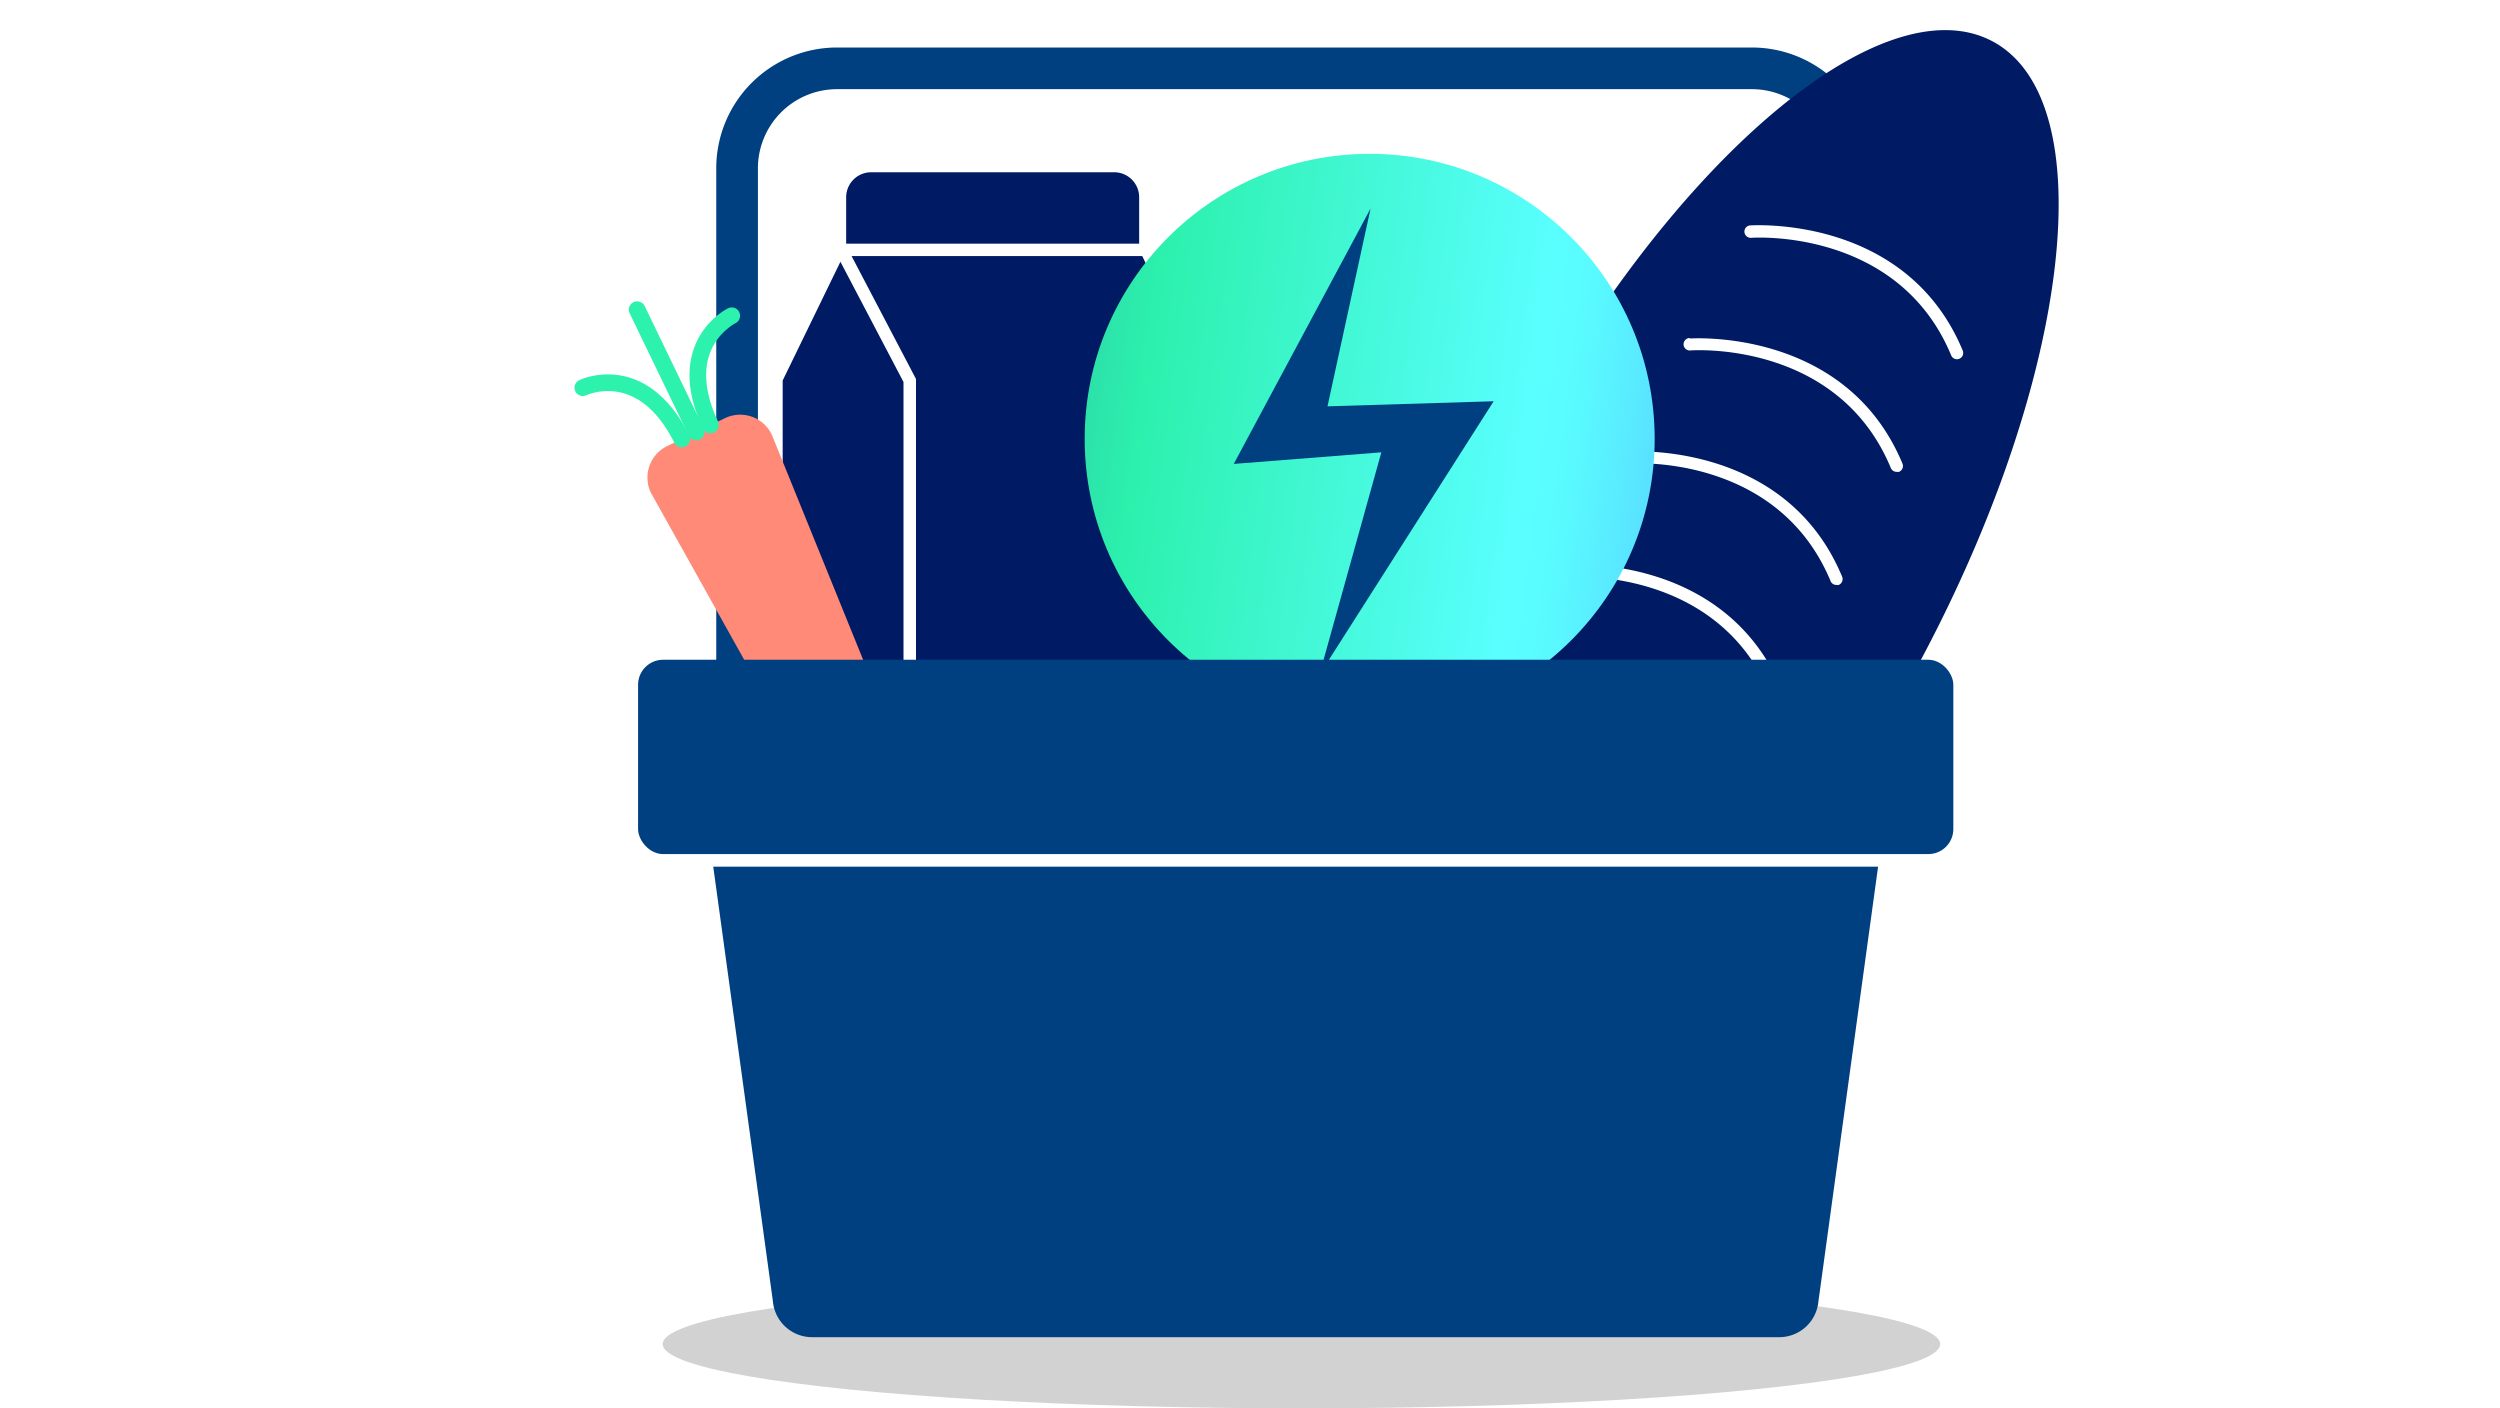<?xml version="1.0" encoding="utf-8"?>
<svg id="Art" xmlns="http://www.w3.org/2000/svg" xmlns:xlink="http://www.w3.org/1999/xlink" width="300" height="169" viewBox="0 0 300 169">
  <defs>
    <style>.cls-1,.cls-7{fill:none;stroke-miterlimit:10;}.cls-1{stroke:#004081;stroke-width:5px;}.cls-2{fill:#001b63;}.cls-3{fill:#231f20;opacity:0.2;}.cls-4{fill:url(#GRADIENT_new_);}.cls-5{fill:#004081;}.cls-6{fill:#ff8a78;}.cls-7{stroke:#2cf2ae;stroke-linecap:round;stroke-width:2px;}</style>
    <linearGradient id="GRADIENT_new_" x1="197.94" y1="51.44" x2="125.01" y2="51.44" gradientTransform="translate(8.89 -19.23) rotate(7.34)" gradientUnits="userSpaceOnUse">
      <stop offset="0" stop-color="#59dfff" />
      <stop offset="0.05" stop-color="#59eaff" />
      <stop offset="0.14" stop-color="#59faff" />
      <stop offset="0.21" stop-color="#59ffff" />
      <stop offset="0.85" stop-color="#2cf1ad" />
      <stop offset="1" stop-color="#2cd8a7" />
    </linearGradient>
  </defs>
  <path class="cls-1" d="M222.22,20.2a12,12,0,0,0-12-12H100.45a12,12,0,0,0-12,12V88.88" />
  <path class="cls-2" d="M218.78,98.16a170.42,170.42,0,0,0,11.67-18.87c18.11-33.94,22-67.22,8.65-74.33s-38.81,14.65-56.91,48.59c-8.47,15.89-13.83,31.63-15.76,44.61ZM210,27.05c.18,0,18.73-1.32,25.52,15a.75.75,0,0,1-.4,1,.72.72,0,0,1-.29.06.76.76,0,0,1-.69-.47c-6.37-15.33-23.85-14.12-24-14.1a.77.77,0,0,1-.81-.69A.75.75,0,0,1,210,27.05Zm-7.24,13.57c.18,0,18.73-1.32,25.53,15a.75.75,0,0,1-.41,1,.69.69,0,0,1-.28,0,.75.75,0,0,1-.7-.46c-6.38-15.35-23.84-14.12-24-14.11a.75.75,0,1,1-.12-1.49Zm-7.24,13.57c.19,0,18.74-1.32,25.53,15a.76.76,0,0,1-.4,1,1,1,0,0,1-.29,0,.73.73,0,0,1-.69-.46c-6.38-15.33-23.86-14.12-24-14.11a.76.76,0,0,1-.81-.69A.75.75,0,0,1,195.53,54.19Zm-7.24,13.57c.19,0,18.74-1.33,25.53,15a.75.75,0,1,1-1.38.58c-6.37-15.33-23.85-14.12-24-14.11a.75.75,0,0,1-.8-.69A.73.73,0,0,1,188.29,67.76Z" />
  <path class="cls-2" d="M136.7,23.67a3,3,0,0,0-3-3H104.54a3,3,0,0,0-3,3v5.57H136.7Z" />
  <polygon class="cls-2" points="137.07 30.73 102.19 30.73 109.92 45.48 109.92 81.19 108.42 81.19 108.42 45.84 100.85 31.41 93.92 45.66 93.92 82.67 109.08 82.67 144.33 82.67 144.33 45.66 137.07 30.73" />
  <ellipse class="cls-3" cx="156.17" cy="161.29" rx="76.65" ry="7.71" />
  <circle class="cls-4" cx="164.36" cy="52.66" r="34.2" />
  <polygon class="cls-5" points="164.47 25.02 148.05 55.67 165.76 54.28 158.33 80.96 179.24 48.15 159.3 48.76 164.47 25.02" />
  <path class="cls-5" d="M92.75,156.17a4.72,4.72,0,0,0,4.6,4.29H213.61a4.72,4.72,0,0,0,4.6-4.29L225.37,104H85.59Z" />
  <path class="cls-6" d="M111.62,99l-19-46.83a4.2,4.2,0,0,0-5.6-2l-6.92,3.34a4.21,4.21,0,0,0-2,5.61L100.38,99Z" />
  <line class="cls-7" x1="83.55" y1="51.84" x2="76.46" y2="37.16" />
  <path class="cls-7" d="M87.81,37.89S80.72,41.31,85.25,51" />
  <path class="cls-7" d="M69.94,46.52S77,43.09,81.82,52.68" />
  <rect class="cls-5" x="76.57" y="79.17" width="157.83" height="23.32" rx="3" />
</svg>